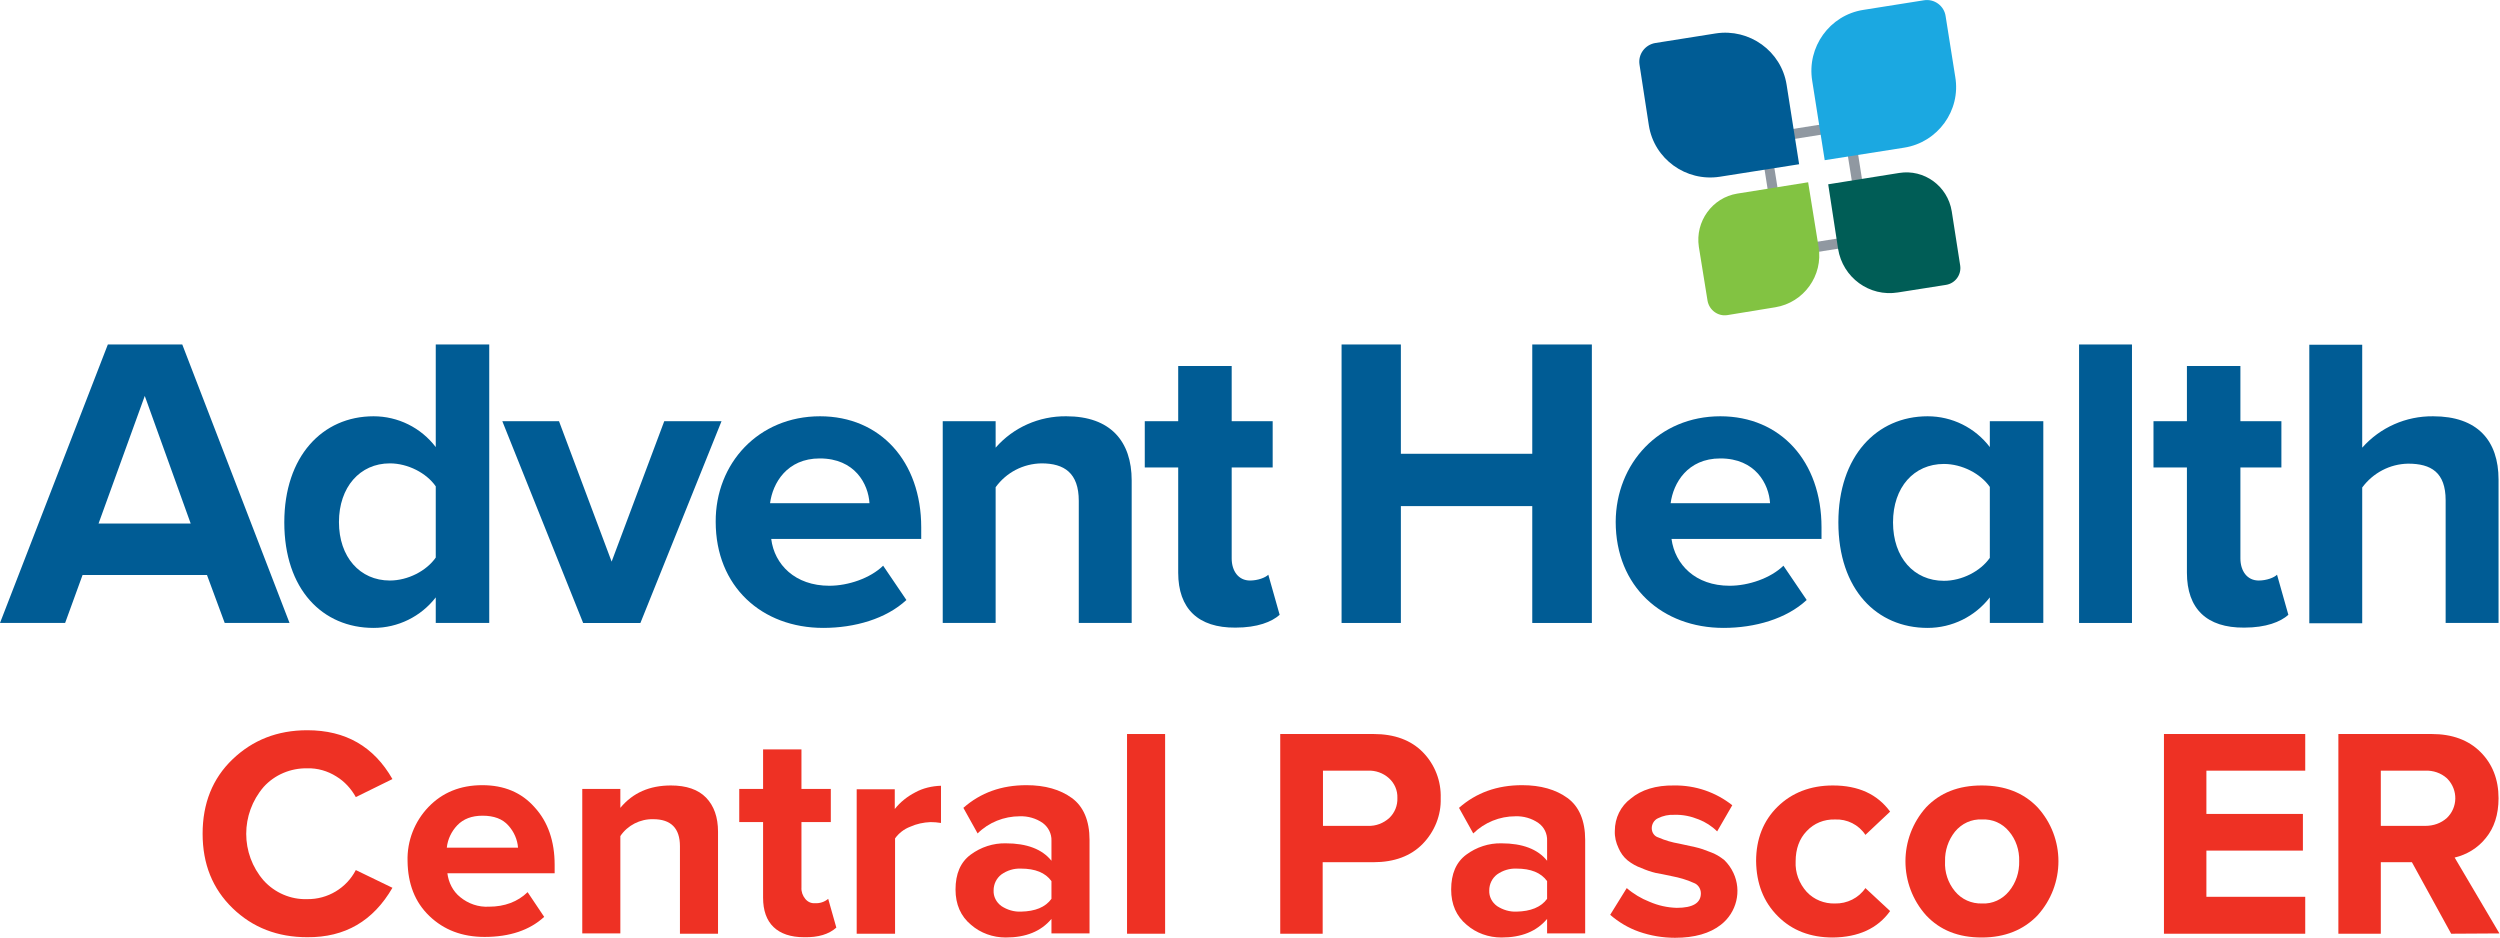 <?xml version="1.0" encoding="utf-8"?>
<!-- Generator: Adobe Illustrator 22.1.0, SVG Export Plug-In . SVG Version: 6.00 Build 0)  -->
<svg version="1.1" id="Layer_1" xmlns="http://www.w3.org/2000/svg" xmlns:xlink="http://www.w3.org/1999/xlink" x="0px" y="0px"
	 viewBox="0 0 860 322.5" style="enable-background:new 0 0 860 322.5;" xml:space="preserve">
<style type="text/css">
	.st0{fill:#EE3124;}
	.st1{fill:#005C95;}
	.st2{fill:#9098A1;}
	.st3{fill:#1BA8E1;}
	.st4{fill:#82C342;}
	.st5{fill:#005D56;}
</style>
<title>4c</title>
<g id="Layer_1_1_">
	<path class="st0" d="M105.7,322.4c-10.2,0-18.8-3.3-25.7-10c-6.9-6.7-10.3-15.2-10.3-25.6c0-10.4,3.4-19,10.3-25.6
		c6.9-6.6,15.4-10,25.7-10c13.2,0,22.9,5.6,29.3,16.8l-12.6,6.2c-1.6-2.9-3.9-5.4-6.7-7.1c-3-1.9-6.5-2.9-10-2.8
		c-5.7-0.1-11.2,2.2-15,6.4c-8,9.3-8,23,0,32.2c3.8,4.2,9.3,6.6,15,6.4c7,0.1,13.5-3.8,16.7-10l12.6,6.1
		C128.4,316.8,118.7,322.5,105.7,322.4z"/>
	<path class="st0" d="M140.2,296.2c-0.2-6.9,2.4-13.6,7.2-18.6c4.8-5,11-7.5,18.5-7.5c7.5,0,13.5,2.5,18,7.6
		c4.6,5,6.9,11.7,6.9,19.8v2.9h-36.9c0.4,3.2,1.9,6.2,4.4,8.2c2.8,2.3,6.3,3.5,9.9,3.3c5.4,0,9.9-1.7,13.3-5l5.7,8.5
		c-5,4.6-11.9,6.9-20.5,6.9c-7.7,0-14-2.4-19-7.2S140.3,304,140.2,296.2z M166,280.6c-3.7,0-6.6,1.1-8.7,3.3c-2,2.1-3.3,4.8-3.6,7.7
		h24.5c-0.2-2.8-1.4-5.5-3.3-7.6C172.9,281.7,169.9,280.6,166,280.6L166,280.6z"/>
	<path class="st0" d="M233.9,321.2v-30.1c0-6.2-3.1-9.3-9.2-9.3c-4.5-0.1-8.8,2.1-11.3,5.8v33.5h-13.1v-49.7h13.1v6.5
		c4.3-5.2,10.1-7.7,17.4-7.7c5.3,0,9.4,1.4,12.1,4.2c2.7,2.8,4.1,6.7,4.1,11.7v35.1L233.9,321.2z"/>
	<path class="st0" d="M276.6,322.4c-4.6,0-8.1-1.2-10.5-3.5c-2.4-2.3-3.6-5.7-3.6-10.1v-26h-8.2v-11.4h8.2v-13.6h13.2v13.6h10.1
		v11.4h-10.1v22.5c-0.1,1.4,0.4,2.8,1.3,3.9c0.8,1,2,1.6,3.3,1.5c1.7,0.1,3.3-0.4,4.6-1.5l2.8,9.9
		C285.1,321.4,281.5,322.5,276.6,322.4z"/>
	<path class="st0" d="M294.7,321.2v-49.7h13.1v6.8c1.9-2.4,4.3-4.3,7-5.7c2.7-1.5,5.8-2.2,8.9-2.3v12.8c-1.2-0.2-2.4-0.3-3.6-0.3
		c-2.4,0.1-4.8,0.6-7,1.6c-2.1,0.8-3.9,2.2-5.2,4v32.8H294.7z"/>
	<path class="st0" d="M361.7,321.2v-5.1c-3.6,4.3-8.8,6.4-15.7,6.4c-4.4,0-8.7-1.5-12-4.4c-3.5-2.9-5.3-7-5.3-12.1
		c0-5.4,1.7-9.4,5.2-12c3.5-2.6,7.8-4,12.1-3.9c7.2,0,12.5,2,15.7,6v-6.9c0.1-2.4-1.1-4.7-3-6.1c-2.3-1.6-5.1-2.4-7.9-2.3
		c-5.4,0-10.7,2.1-14.5,5.9l-4.9-8.8c5.9-5.2,13.1-7.8,21.7-7.8c6.4,0,11.6,1.5,15.6,4.4s6.1,7.8,6.1,14.4v32.2H361.7z M361.7,309.2
		v-6.1c-2.1-2.9-5.6-4.3-10.5-4.3c-2.4-0.1-4.7,0.6-6.7,2c-1.7,1.3-2.7,3.3-2.7,5.5c-0.1,2.1,0.9,4.1,2.7,5.4c2,1.3,4.3,2,6.7,1.9
		C356.1,313.5,359.6,312.1,361.7,309.2L361.7,309.2z"/>
	<path class="st0" d="M387.7,321.2v-68.7h13.1v68.7H387.7z"/>
	<path class="st0" d="M440.4,321.2v-68.7h32.1c7.2,0,12.9,2.1,17,6.3c4.1,4.2,6.3,9.9,6.1,15.8c0.2,5.8-2.1,11.5-6.2,15.7
		c-4.1,4.2-9.8,6.3-16.9,6.3h-17.5v24.6H440.4z M477.9,281.4c1.9-1.8,2.9-4.3,2.8-6.9c0.1-2.6-1-5.1-2.9-6.8c-2-1.8-4.6-2.7-7.2-2.6
		h-15.5v19h15.5C473.3,284.2,475.9,283.2,477.9,281.4z"/>
	<path class="st0" d="M532.2,321.2v-5.1c-3.6,4.3-8.8,6.4-15.7,6.4c-4.4,0-8.7-1.5-12-4.4c-3.5-2.9-5.3-7-5.3-12.1
		c0-5.4,1.7-9.4,5.2-12c3.5-2.6,7.8-4,12.1-3.9c7.2,0,12.5,2,15.7,6v-6.9c0.1-2.4-1-4.7-3-6.1c-2.3-1.6-5.1-2.4-7.9-2.3
		c-5.4,0-10.6,2.1-14.5,5.9l-4.9-8.8c5.9-5.2,13.1-7.8,21.7-7.8c6.4,0,11.6,1.5,15.6,4.4s6.1,7.8,6.1,14.4v32.2H532.2z M532.2,309.2
		v-6.1c-2.1-2.9-5.6-4.3-10.5-4.3c-2.4-0.1-4.7,0.6-6.7,2c-1.7,1.3-2.7,3.3-2.7,5.5c-0.1,2.1,0.9,4.1,2.7,5.4c2,1.3,4.3,2,6.7,1.9
		C526.5,313.5,530.1,312.1,532.2,309.2L532.2,309.2z"/>
	<path class="st0" d="M553.9,314.7l5.7-9.2c2.3,2,5,3.6,7.8,4.7c3,1.3,6.1,2,9.4,2.1c5.6,0,8.3-1.7,8.3-5c0-1.6-1-3.1-2.5-3.6
		c-2.4-1.1-4.9-1.8-7.5-2.3c-2.4-0.5-4.2-0.9-5.5-1.1c-1.7-0.4-3.4-1-5-1.7c-1.7-0.6-3.3-1.5-4.8-2.7c-1.3-1.1-2.3-2.5-3-4.1
		c-0.9-1.9-1.4-3.9-1.3-6c0-4.4,2-8.5,5.5-11.1c3.6-3,8.6-4.6,14.9-4.5c7.3-0.1,14.3,2.3,20,6.8l-5.2,9c-1.8-1.8-4-3.2-6.3-4.1
		c-2.7-1.1-5.5-1.7-8.4-1.6c-2-0.1-3.9,0.3-5.7,1.2c-1.3,0.6-2.1,2-2.1,3.4c0,1.5,0.9,2.8,2.3,3.2c2.3,1,4.7,1.7,7.1,2.1
		c2.3,0.5,4.2,0.9,5.5,1.2c1.8,0.4,3.5,1,5.2,1.7c1.8,0.6,3.4,1.6,4.9,2.8c1.3,1.3,2.3,2.7,3.1,4.4c2.9,6.2,1.1,13.6-4.3,17.8
		c-3.8,3-9.1,4.5-15.8,4.5c-4.2,0-8.4-0.7-12.4-2.1C560.1,319.2,556.8,317.2,553.9,314.7z"/>
	<path class="st0" d="M604.1,296.2c0-7.6,2.5-13.9,7.4-18.7s11.3-7.3,19-7.3c8.8,0,15.3,3,19.7,9l-8.5,8c-2.3-3.5-6.3-5.5-10.5-5.3
		c-3.7-0.1-7.2,1.3-9.7,4c-2.5,2.6-3.8,6.1-3.8,10.4c-0.2,3.9,1.2,7.6,3.8,10.5c2.5,2.7,6.1,4.1,9.7,4c4.2,0.1,8.2-1.9,10.5-5.3
		l8.5,7.9c-4.3,6-10.9,9-19.7,9.1c-7.7,0-14-2.4-18.9-7.3C606.6,310.2,604.2,303.9,604.1,296.2z"/>
	<path class="st0" d="M700.9,314.9c-4.8,5-11.2,7.6-19.2,7.6s-14.3-2.5-19.1-7.6c-9.5-10.6-9.5-26.6,0-37.2c4.8-5,11.1-7.5,19.1-7.5
		s14.4,2.5,19.2,7.5C710.5,288.2,710.5,304.3,700.9,314.9L700.9,314.9z M672.5,306.6c2.3,2.8,5.7,4.3,9.3,4.2c3.6,0.2,7-1.4,9.3-4.2
		c2.4-2.9,3.6-6.6,3.5-10.4c0.1-3.7-1.1-7.4-3.5-10.2c-2.3-2.8-5.7-4.3-9.3-4.1c-3.6-0.2-7,1.4-9.3,4.2c-2.3,2.9-3.5,6.5-3.4,10.2
		C668.9,300,670.1,303.7,672.5,306.6z"/>
	<path class="st0" d="M744.4,321.2v-68.7H793v12.6h-34V280h33.2v12.6H759v15.9h34v12.7H744.4z"/>
	<path class="st0" d="M843.2,321.2l-13.5-24.6H819v24.6h-14.6v-68.7h32.1c7.1,0,12.7,2.1,16.8,6.2s6.2,9.4,6.2,15.9
		c0,5.6-1.5,10.2-4.4,13.7c-2.7,3.4-6.5,5.7-10.7,6.7l15.4,26.1L843.2,321.2z M841.7,281.4c3.8-3.6,3.9-9.6,0.3-13.4
		c-0.1-0.1-0.2-0.2-0.3-0.3c-2-1.8-4.7-2.7-7.4-2.6H819v19h15.3C837.1,284.1,839.7,283.2,841.7,281.4z"/>
</g>
<g id="Layer_3">
	<path class="st1" d="M71.2,197.8H28.4l-6,16.5H0l37.1-95.8h25.6l36.9,95.8H77.3L71.2,197.8z M33.9,180.1h31.7l-15.8-43.9
		L33.9,180.1z"/>
	<path class="st1" d="M149.9,205.5c-5.1,6.6-13,10.5-21.4,10.5c-17.5,0-30.7-13.2-30.7-36.3c0-22.7,13.1-36.5,30.7-36.5
		c8.4,0,16.3,3.9,21.4,10.6v-35.3h18.4v95.8h-18.4V205.5z M149.9,167.3c-3.2-4.6-9.6-7.9-15.8-7.9c-10.3,0-17.5,8.2-17.5,20.2
		s7.2,20.1,17.5,20.1c6.2,0,12.6-3.3,15.8-7.9V167.3z"/>
	<path class="st1" d="M172.8,144.9h19.5l18.1,48.3l18.1-48.3h19.7l-27.9,69.4h-19.7L172.8,144.9z"/>
	<path class="st1" d="M282.1,143.2c20.7,0,34.8,15.5,34.8,38.2v4h-51.6c1.1,8.8,8.2,16.1,20,16.1c6.5,0,14.1-2.6,18.5-6.9l8,11.8
		c-7,6.5-17.8,9.6-28.6,9.6c-21.1,0-37-14.2-37-36.5C246.1,159.4,260.9,143.2,282.1,143.2z M264.9,173.1h34.2
		c-0.4-6.6-5-15.4-17.1-15.4C270.7,157.7,265.8,166.2,264.9,173.1z"/>
	<path class="st1" d="M371.1,172.3c0-9.6-5-12.9-12.8-12.9c-6.3,0.1-12.1,3.1-15.8,8.2v46.7h-18.2v-69.4h18.2v9.1
		c6.1-7,15-10.9,24.3-10.8c15.2,0,22.5,8.6,22.5,22.1v49h-18.2V172.3z"/>
	<path class="st1" d="M405.3,197v-36.2h-11.5v-15.9h11.5v-19h18.4v19h14.1v15.9h-14.1v31.3c0,4.3,2.3,7.6,6.3,7.6c2.7,0,5.3-1,6.3-2
		l3.9,13.8c-2.7,2.4-7.6,4.4-15.2,4.4C412.2,216,405.3,209.4,405.3,197z"/>
	<path class="st1" d="M527.2,174.1h-45.3v40.2h-20.4v-95.8h20.4v37.6h45.2v-37.6h20.5v95.8h-20.5V174.1z"/>
	<path class="st1" d="M591.8,143.2c20.7,0,34.8,15.5,34.8,38.2v4H575c1.2,8.8,8.2,16.1,20,16.1c6.5,0,14.1-2.6,18.5-6.9l8,11.8
		c-7,6.5-17.8,9.6-28.6,9.6c-21.1,0-37.1-14.2-37.1-36.5C555.9,159.4,570.7,143.2,591.8,143.2z M574.7,173.1h34.2
		c-0.4-6.6-5-15.4-17.1-15.4C580.5,157.7,575.6,166.2,574.7,173.1z"/>
	<path class="st1" d="M684.5,205.5c-5.1,6.6-13,10.5-21.4,10.5c-17.5,0-30.7-13.2-30.7-36.3c0-22.7,13.1-36.5,30.7-36.5
		c8.4,0,16.3,3.9,21.4,10.6v-8.9h18.4v69.4h-18.4V205.5z M684.5,167.5c-3.2-4.6-9.6-7.9-15.8-7.9c-10.3,0-17.5,8-17.5,20.1
		s7.2,20.1,17.5,20.1c6.2,0,12.6-3.3,15.8-7.9V167.5z"/>
	<path class="st1" d="M715.2,118.5h18.2v95.8h-18.2V118.5z"/>
	<path class="st1" d="M752.3,197v-36.2h-11.5v-15.9h11.5v-19h18.4v19h14.1v15.9h-14.1v31.3c0,4.3,2.3,7.6,6.3,7.6c2.7,0,5.3-1,6.3-2
		l3.9,13.8c-2.7,2.4-7.6,4.4-15.2,4.4C759.1,216,752.3,209.4,752.3,197z"/>
	<path class="st1" d="M841.3,172.1c0-9.6-5-12.6-12.9-12.6c-6.3,0.1-12.1,3.2-15.8,8.2v46.7h-18.2v-95.8h18.2V154
		c6.2-7,15.1-10.9,24.4-10.8c15.2,0,22.5,8.3,22.5,21.8v49.3h-18.2V172.1z"/>
	<path class="st2" d="M634.3,45.1l5.7,35.7l-25.3,4l-5.7-35.7L634.3,45.1 M637.3,41.1l-32.2,5.1l6.7,42.6l32.2-5.1L637.3,41.1z"/>
	<path class="st1" d="M569.4,14.8l20.8-3.3c11.6-1.8,22.6,6.1,24.4,17.7c0,0,0,0,0,0l4.3,27.3l0,0l-27.3,4.3
		c-11.6,1.8-22.6-6.1-24.4-17.7c0,0,0,0,0,0L564,22.3C563.4,18.7,565.9,15.4,569.4,14.8z"/>
	<path class="st3" d="M641,3.4l20.8-3.3c3.6-0.6,7,1.9,7.5,5.5c0,0,0,0,0,0l3.3,20.8C674.6,38,666.6,49,655,50.8l0,0l-27.3,4.3l0,0
		l-4.3-27.3C621.5,16.2,629.4,5.2,641,3.4L641,3.4z"/>
	<path class="st4" d="M597.6,66.6l24.4-3.9l0,0l3.6,22.3c1.6,9.8-5.1,19.1-14.9,20.7l-16.5,2.7c-3.2,0.5-6.2-1.7-6.8-4.9l0,0
		l-3-18.6C583.1,76.2,589,68,597.6,66.6C597.6,66.6,597.6,66.6,597.6,66.6z"/>
	<path class="st5" d="M628.9,63.4l24.4-3.9c8.6-1.4,16.7,4.5,18.1,13.2c0,0,0,0,0,0l2.9,18.6c0.5,3.2-1.7,6.2-4.9,6.7l0,0l-16.5,2.6
		c-9.8,1.6-19-5.1-20.6-15L628.9,63.4L628.9,63.4z"/>
</g>
</svg>

